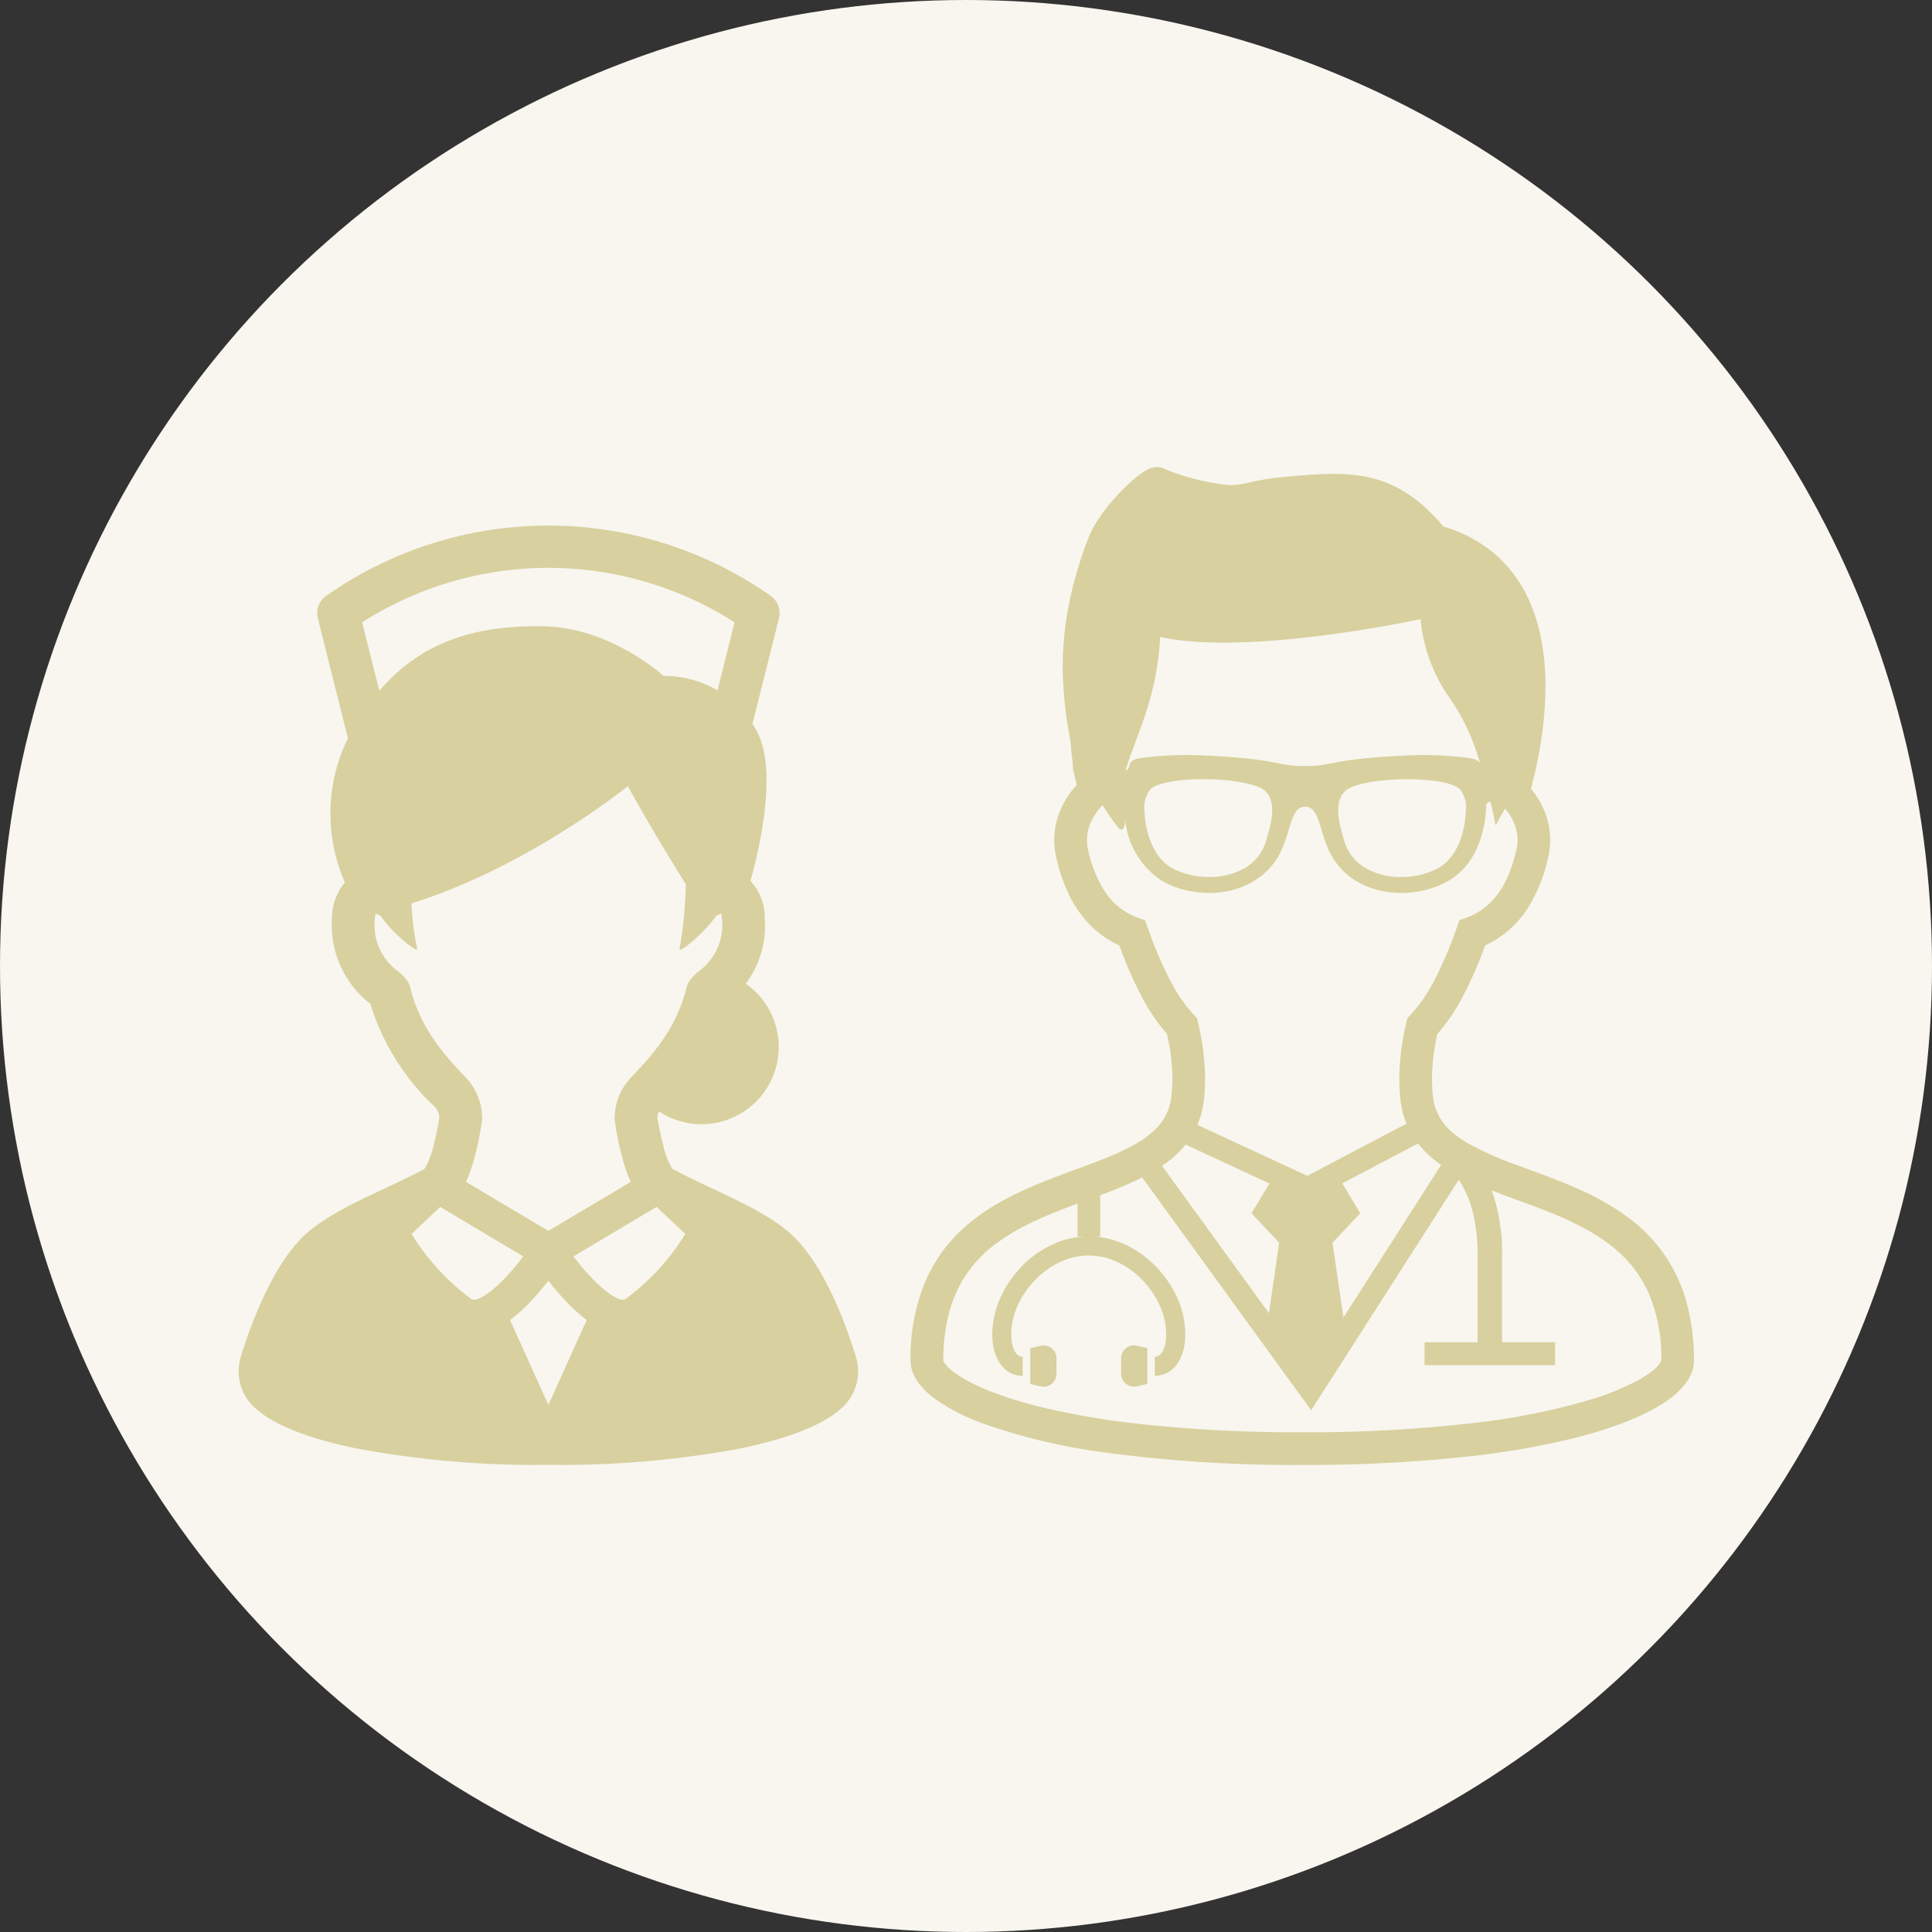 <svg xmlns="http://www.w3.org/2000/svg" width="170" height="170" viewBox="0 0 170 170">
  <rect x="0" y="0" width="170" height="170" fill="#333333" stroke="none"/>
  <g id="グループ_72" data-name="グループ 72" transform="translate(-380 -1397)">
    <circle id="楕円形_3" data-name="楕円形 3" cx="85" cy="85" r="85" transform="translate(380 1397)" fill="#f8f6ef"/>
    <g id="グループ_38" data-name="グループ 38" transform="translate(23.656 64.693)">
      <g id="グループ_36" data-name="グループ 36" transform="translate(436.466 1373.407)">
        <path id="パス_15" data-name="パス 15" d="M44.269,397.734a9.276,9.276,0,0,0-1.943,3.3,7.815,7.815,0,0,0-.389,2.379,5.658,5.658,0,0,0,.145,1.316,4.078,4.078,0,0,0,.313.874,3.039,3.039,0,0,0,.37.579,2.475,2.475,0,0,0,.8.648,2.293,2.293,0,0,0,1.05.244V405.4a.675.675,0,0,1-.193-.027.643.643,0,0,1-.271-.153,1.141,1.141,0,0,1-.2-.252,2.226,2.226,0,0,1-.249-.64,4.073,4.073,0,0,1-.1-.914,6.274,6.274,0,0,1,.308-1.868,7.2,7.2,0,0,1,.914-1.827,7.954,7.954,0,0,1,2.4-2.3,6.559,6.559,0,0,1,1.525-.689,5.8,5.8,0,0,1,1.675-.247,5.867,5.867,0,0,1,2.2.434,7.444,7.444,0,0,1,2.717,1.934,7.584,7.584,0,0,1,1.589,2.69,6.2,6.2,0,0,1,.311,1.868,3.965,3.965,0,0,1-.1.924,2.348,2.348,0,0,1-.18.514,1.43,1.43,0,0,1-.169.265.816.816,0,0,1-.254.214.706.706,0,0,1-.3.067v1.675a2.342,2.342,0,0,0,.643-.086,2.313,2.313,0,0,0,.951-.531,2.777,2.777,0,0,0,.5-.619,3.788,3.788,0,0,0,.447-1.131,5.78,5.78,0,0,0,.139-1.294,7.8,7.8,0,0,0-.389-2.379,8.816,8.816,0,0,0-1.123-2.262,9.673,9.673,0,0,0-2.91-2.784,8.232,8.232,0,0,0-1.916-.857,7.358,7.358,0,0,0-2.157-.322,7.549,7.549,0,0,0-2.824.555,9.1,9.1,0,0,0-3.339,2.366" transform="translate(-34.746 -327.109)" fill="#d8d09e"/>
        <path id="パス_16" data-name="パス 16" d="M108.482,450.913a1.141,1.141,0,0,0-.434.895v1.353a1.141,1.141,0,0,0,1.4,1.109l.9-.214v-3.146l-.9-.214a1.139,1.139,0,0,0-.97.217" transform="translate(-89.519 -373.384)" fill="#d8d09e"/>
        <path id="パス_17" data-name="パス 17" d="M62.329,450.7l-.906.214v3.146l.906.214a1.141,1.141,0,0,0,1.4-1.109v-1.353a1.144,1.144,0,0,0-1.4-1.112" transform="translate(-50.89 -373.384)" fill="#d8d09e"/>
        <path id="パス_18" data-name="パス 18" d="M68.325,73.668a13.748,13.748,0,0,0-5.418-7.808,22.279,22.279,0,0,0-3.641-2.106c-1.878-.879-3.8-1.554-5.573-2.211A29.769,29.769,0,0,1,49.036,59.5,9.682,9.682,0,0,1,47.8,58.65a5.345,5.345,0,0,1-1.257-1.458,4.682,4.682,0,0,1-.584-1.884,14.516,14.516,0,0,1-.08-1.522,18.114,18.114,0,0,1,.477-3.907,16.907,16.907,0,0,0,2.205-3.237,35.561,35.561,0,0,0,1.993-4.555,8.4,8.4,0,0,0,1.249-.7,8.935,8.935,0,0,0,2.569-2.677,14.018,14.018,0,0,0,1.742-4.421,6.673,6.673,0,0,0-.477-4.338A7.687,7.687,0,0,0,54.585,28.3c.212-.782.469-1.835.7-3.068a33.014,33.014,0,0,0,.579-5.932,21.819,21.819,0,0,0-.394-4.26A15.429,15.429,0,0,0,54.5,11.9,11.7,11.7,0,0,0,51.544,7.76,12.242,12.242,0,0,0,46.882,5.23a16.313,16.313,0,0,0-2.007-2.042A11.445,11.445,0,0,0,43.066,1.94,10.174,10.174,0,0,0,40.2.879,14.634,14.634,0,0,0,37.171.6C35.738.6,34.229.739,32.563.9c-.63.064-1.158.142-1.616.222-.683.123-1.2.249-1.6.332-.206.04-.386.072-.563.094a5.006,5.006,0,0,1-.544.032,6.784,6.784,0,0,1-.962-.078A21.667,21.667,0,0,1,24.08.788c-.434-.131-.809-.263-1.1-.375C22.829.356,22.7.305,22.6.263s-.182-.083-.228-.1l0,0A1.343,1.343,0,0,0,22,.032,1.31,1.31,0,0,0,21.69,0a1.6,1.6,0,0,0-.421.054,1.907,1.907,0,0,0-.257.088,2.408,2.408,0,0,0-.354.18,6.154,6.154,0,0,0-.582.4,13.994,13.994,0,0,0-1.131.991A18.625,18.625,0,0,0,17.1,3.778a12.622,12.622,0,0,0-.82,1.2,8.506,8.506,0,0,0-.643,1.289,34.635,34.635,0,0,0-1.763,6.141,28.188,28.188,0,0,0-.485,5.193,34.938,34.938,0,0,0,.71,6.645c0,.088,0,.171.008.26.011.174.029.354.048.541.029.279.062.565.086.806.013.121.024.228.032.311,0,.04.005.078.005.1l0,.027v.169l.34,1.514a7.9,7.9,0,0,0-1.243,1.8,6.766,6.766,0,0,0-.734,3.044,6.694,6.694,0,0,0,.169,1.476,15.328,15.328,0,0,0,1.05,3.154,9.845,9.845,0,0,0,2.342,3.231,8.548,8.548,0,0,0,2.17,1.409,35.171,35.171,0,0,0,1.991,4.552,16.816,16.816,0,0,0,2.2,3.237,18.3,18.3,0,0,1,.48,3.909,14.541,14.541,0,0,1-.083,1.522,4.926,4.926,0,0,1-.33,1.361,4.754,4.754,0,0,1-1.085,1.6,8.838,8.838,0,0,1-1.835,1.34A21.265,21.265,0,0,1,17.18,60.8c-1.64.664-3.51,1.291-5.4,2.05a30.766,30.766,0,0,0-4.231,2.018,17.352,17.352,0,0,0-2.929,2.141,13.466,13.466,0,0,0-3.352,4.729A17.519,17.519,0,0,0,0,78.636a2.946,2.946,0,0,0,.212,1.077,3.834,3.834,0,0,0,.488.874,6.783,6.783,0,0,0,1.45,1.4,17.553,17.553,0,0,0,4.207,2.16,52.2,52.2,0,0,0,10.913,2.578A123.331,123.331,0,0,0,34.463,87.8a129.26,129.26,0,0,0,15.289-.82,70.778,70.778,0,0,0,8.285-1.455,38.949,38.949,0,0,0,4.574-1.388,22.344,22.344,0,0,0,2.578-1.152,13.206,13.206,0,0,0,1.487-.916,6.842,6.842,0,0,0,1.578-1.517,3.736,3.736,0,0,0,.485-.892,2.884,2.884,0,0,0,.193-1.024,19.213,19.213,0,0,0-.606-4.968M46.686,61.407l-8.6,13.432-.959-6.594,2.441-2.583-1.581-2.637,6.672-3.507a8.372,8.372,0,0,0,.587.678,10.016,10.016,0,0,0,1.442,1.211M21.961,14.946c7.754,1.72,22.917-1.568,22.917-1.568a14.319,14.319,0,0,0,2.749,7.21,19.4,19.4,0,0,1,2.487,5.49c-.169-.313-.565-.431-1.158-.506a31.773,31.773,0,0,0-5.528-.188c-6.607.324-6.117.924-8.711.924s-2.1-.6-8.711-.924a31.818,31.818,0,0,0-5.53.188c-.691.091-1.125.23-1.225.691a.538.538,0,0,1-.327.458c.732-2.733,2.768-6.224,3.036-11.776m26.9,15.316c0,.038-.027,3.826-2.6,5.12a7.033,7.033,0,0,1-3.092.689,6.143,6.143,0,0,1-3.116-.774,4.089,4.089,0,0,1-1.905-2.454c-.075-.249-.142-.5-.212-.74-.2-.737-.753-2.784.413-3.684.75-.587,3.079-.957,5.311-.957,2.028,0,4.1.276,4.7.908a2.566,2.566,0,0,1,.5,1.892M31.507,32.1c-.07.241-.139.49-.212.74a4.1,4.1,0,0,1-1.9,2.454,6.16,6.16,0,0,1-3.119.774,7.042,7.042,0,0,1-3.092-.689c-2.578-1.294-2.6-5.083-2.6-5.12a2.576,2.576,0,0,1,.5-1.892c.608-.632,2.677-.908,4.705-.908,2.229,0,4.56.37,5.313.957,1.163.9.614,2.947.41,3.684M22.9,45.282a34.533,34.533,0,0,1-2.031-4.759l-.228-.635-.632-.233a5.9,5.9,0,0,1-1.278-.646,6.021,6.021,0,0,1-1.744-1.83,11.062,11.062,0,0,1-1.369-3.518,3.733,3.733,0,0,1-.094-.844,3.851,3.851,0,0,1,.429-1.758,5.094,5.094,0,0,1,.943-1.3,21.373,21.373,0,0,0,1.4,1.985c.378.378.565.013.595-.694a7.167,7.167,0,0,0,3.395,5.453c3.475,1.846,8.663,1.155,10.423-2.955.8-1.854.806-3.665,2.007-3.665s1.211,1.811,2.007,3.665c1.763,4.11,6.95,4.8,10.426,2.955s3.5-6.417,3.5-6.739c0-.166.158-.292.383-.316.295,1.241.447,2.082.447,2.082s.332-.635.831-1.482a4.939,4.939,0,0,1,.726,1.115,3.876,3.876,0,0,1,.375,1.645,3.731,3.731,0,0,1-.1.847,12.68,12.68,0,0,1-.849,2.572,6.965,6.965,0,0,1-1.656,2.3,5.767,5.767,0,0,1-1.881,1.12l-.635.23-.225.638a34.382,34.382,0,0,1-2.034,4.759,13.478,13.478,0,0,1-2.042,2.931l-.276.292-.086.389a22.252,22.252,0,0,0-.622,4.893A17.989,17.989,0,0,0,43.1,55.6a7.878,7.878,0,0,0,.5,2.087c.011.029.027.062.038.088l-8.727,4.59-9.673-4.488a7.863,7.863,0,0,0,.584-2.277,17.22,17.22,0,0,0,.094-1.817,21.962,21.962,0,0,0-.622-4.9l-.086-.389-.276-.289A13.607,13.607,0,0,1,22.9,45.282m-.078,15.7A8.96,8.96,0,0,0,24.2,59.612l7.377,3.424L30,65.662l2.438,2.583-.9,6.208-9.41-12.966c.239-.164.472-.333.694-.509M66.056,78.625a.6.6,0,0,1-.072.155,3.024,3.024,0,0,1-.7.74,9.122,9.122,0,0,1-1.334.868,22.56,22.56,0,0,1-4,1.629,58.45,58.45,0,0,1-10.1,2.058,125.475,125.475,0,0,1-15.377.852,126.42,126.42,0,0,1-14.94-.8,68.255,68.255,0,0,1-7.947-1.391,36.227,36.227,0,0,1-4.236-1.286,18.764,18.764,0,0,1-2.243-1,10.806,10.806,0,0,1-1.166-.715,4.041,4.041,0,0,1-.922-.857.933.933,0,0,1-.126-.22.084.084,0,0,1-.011-.032,16.284,16.284,0,0,1,.5-4.18,10.859,10.859,0,0,1,4.258-6.2,18.791,18.791,0,0,1,3.122-1.83c1.257-.6,2.591-1.112,3.931-1.608V67.7H16.69V64.068a36.457,36.457,0,0,0,3.692-1.562L35.25,82.99,48.24,62.709l.118.182a9.488,9.488,0,0,1,1.171,2.894,15.989,15.989,0,0,1,.364,3.609v7.612H45.226v2.012H56.715V77.007H52.048V69.394a16.444,16.444,0,0,0-.774-5.34c-.048-.139-.1-.279-.153-.415,1.57.619,3.213,1.176,4.8,1.809a28.848,28.848,0,0,1,3.891,1.827A14.851,14.851,0,0,1,62.3,69.059,10.634,10.634,0,0,1,65,72.808a14.579,14.579,0,0,1,1.058,5.817" transform="translate(0)" fill="#d8d09e"/>
      </g>
      <g id="グループ_37" data-name="グループ 37" transform="translate(377.344 1373.407)">
        <rect id="長方形_4" data-name="長方形 4" width="68.931" height="87.8" transform="translate(59.122)" fill="none"/>
        <path id="パス_45" data-name="パス 45" d="M54.318,73.155,54.272,73c-.648-2.118-2.455-7.358-5.237-10.247-1.711-1.777-4.647-3.157-7.486-4.491-1.176-.552-2.39-1.123-3.4-1.676a7.234,7.234,0,0,1-.812-2.145c-.223-.852-.442-2-.491-2.357a1.464,1.464,0,0,1,.133-.545,6.795,6.795,0,0,0,7.644-11.235,8.5,8.5,0,0,0,1.671-5.732,4.746,4.746,0,0,0-1.262-3.309c.637-2.244,2.506-9.655.536-13.226-.115-.209-.236-.406-.36-.6.84-3.321,1.607-6.376,2.334-9.3a1.849,1.849,0,0,0-.731-1.959,34.009,34.009,0,0,0-39.111,0,1.849,1.849,0,0,0-.731,1.959C7.78,11.416,8.648,14.872,9.619,18.7A15.052,15.052,0,0,0,9.35,31.4a4.876,4.876,0,0,0-1.136,3.179,8.71,8.71,0,0,0,3.334,7.462l.036.031a20.934,20.934,0,0,0,5.668,9.068,1.463,1.463,0,0,1,.411.95c-.05.359-.268,1.508-.49,2.358a7.245,7.245,0,0,1-.812,2.145c-1.012.553-2.226,1.123-3.4,1.676C10.118,59.6,7.181,60.98,5.471,62.757,2.689,65.647.882,70.886.234,73l-.046.15A4.325,4.325,0,0,0,1.47,77.664l.118.1c2.028,1.78,5.939,2.858,8.862,3.449a85.762,85.762,0,0,0,16.314,1.431h.983a85.747,85.747,0,0,0,16.31-1.431c2.923-.591,6.834-1.669,8.86-3.448l.12-.105a4.326,4.326,0,0,0,1.281-4.508m-17.54-13.21L39.3,62.328a20.284,20.284,0,0,1-5.285,5.741c-.283.184-1.288-.15-2.9-1.822A22.392,22.392,0,0,1,29.459,64.3ZM43.638,8.508c-.478,1.918-.975,3.9-1.5,5.983a9.448,9.448,0,0,0-4.757-1.272S32.792,9,26.915,8.862c-6.17-.14-10.879,1.407-14.537,5.669-.53-2.1-1.031-4.1-1.51-6.023a30.4,30.4,0,0,1,32.771,0M15.089,40.633a1.878,1.878,0,0,0-.31-.659,4.858,4.858,0,0,0-.759-.766,5.009,5.009,0,0,1-2.054-4.445,3.146,3.146,0,0,1,.084-.623,2.756,2.756,0,0,1,.361.152c.025.012.051.021.076.032,1.013,1.519,3.376,3.421,3.219,2.893a24.638,24.638,0,0,1-.5-3.981c10.271-3.2,19.043-10.323,19.043-10.323,1.418,2.647,3.68,6.354,5.1,8.643a37.659,37.659,0,0,1-.55,5.662c-.157.528,2.206-1.374,3.219-2.893.025-.011.052-.02.077-.032a2.755,2.755,0,0,1,.361-.152,3.152,3.152,0,0,1,.084.623,5.01,5.01,0,0,1-2.054,4.445,4.852,4.852,0,0,0-.759.765,1.88,1.88,0,0,0-.31.659c-.8,3.213-2.522,5.477-4.86,7.889a5.238,5.238,0,0,0-1.471,3.612v.037c0,.058,0,.116.007.174A26.6,26.6,0,0,0,33.7,55.4a14.129,14.129,0,0,0,.807,2.342l-7.255,4.313L20,57.741a14.146,14.146,0,0,0,.808-2.342,26.534,26.534,0,0,0,.608-3.053c0-.058.007-.116.007-.174v-.037a5.239,5.239,0,0,0-1.471-3.613c-2.338-2.411-4.059-4.676-4.86-7.889m5.406,27.435a20.365,20.365,0,0,1-5.284-5.742l2.518-2.382L25.047,64.3a22.389,22.389,0,0,1-1.653,1.951c-1.61,1.672-2.616,2.006-2.9,1.822m6.759,9.3-3.374-7.477a13.8,13.8,0,0,0,1.743-1.558,24.855,24.855,0,0,0,1.631-1.9,24.887,24.887,0,0,0,1.631,1.9,13.814,13.814,0,0,0,1.743,1.558Z" transform="translate(0 5.153)" fill="#d8d09e"/>
      </g>
    </g>
  </g>
</svg>

